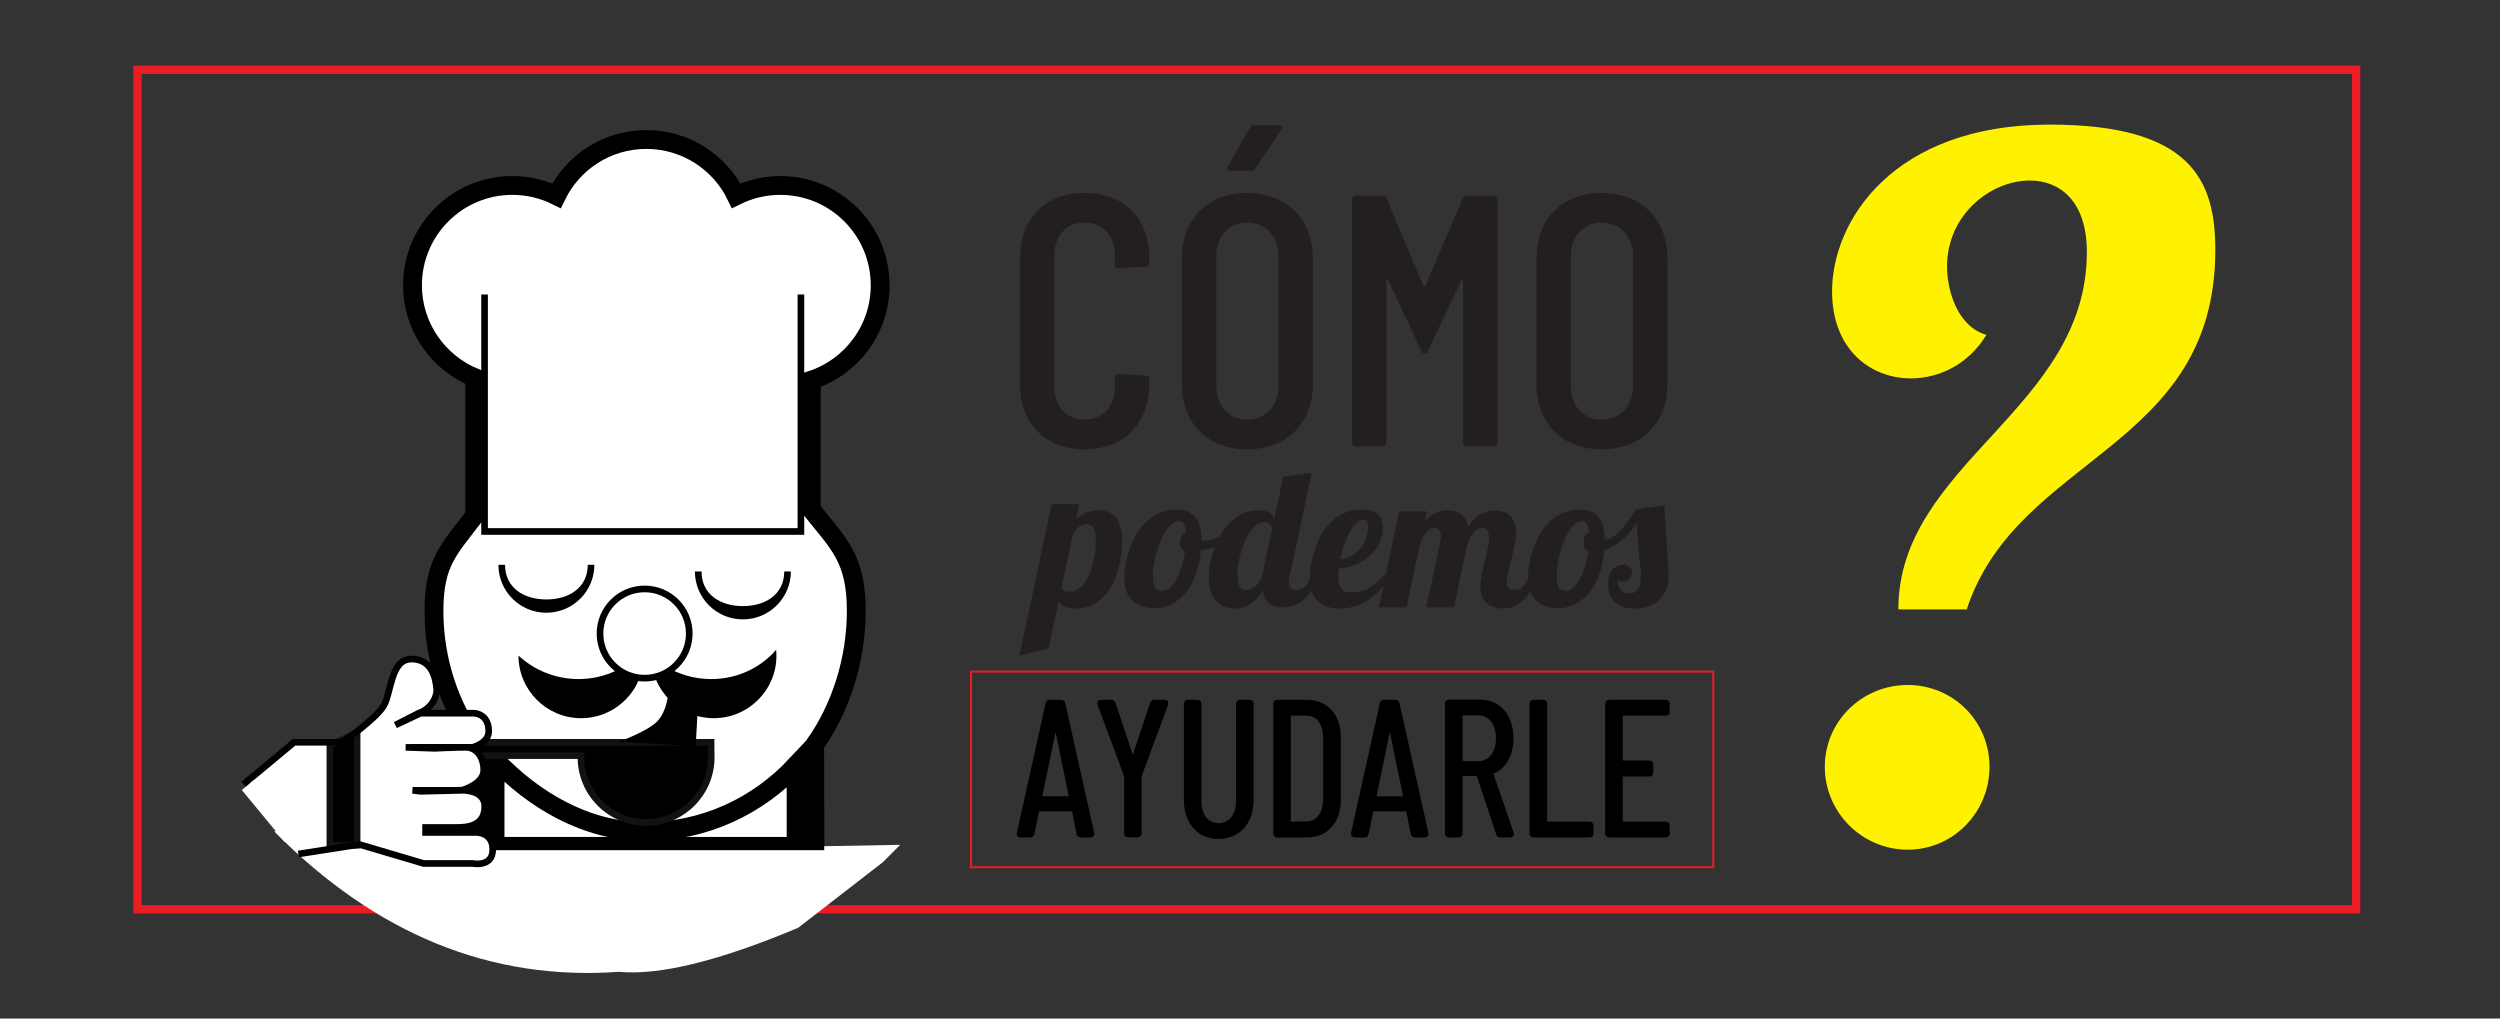 <?xml version="1.0" encoding="UTF-8" standalone="no"?>
<!-- Created with Inkscape (http://www.inkscape.org/) -->

<svg
   xmlns:dc="http://purl.org/dc/elements/1.1/"
   xmlns:cc="http://creativecommons.org/ns#"
   xmlns:rdf="http://www.w3.org/1999/02/22-rdf-syntax-ns#"
   xmlns:svg="http://www.w3.org/2000/svg"
   xmlns="http://www.w3.org/2000/svg"
   xmlns:sodipodi="http://sodipodi.sourceforge.net/DTD/sodipodi-0.dtd"
   xmlns:inkscape="http://www.inkscape.org/namespaces/inkscape"
   version="1.1"
   id="svg2"
   xml:space="preserve"
   width="793.119"
   height="323.122"
   viewBox="0 0 793.119 323.122"
   sodipodi:docname="Encabezado_Contacto.svg"
   inkscape:version="0.92.2 (5c3e80d, 2017-08-06)"><rect x="0" y="0" width="793.119" height="323.122" fill="#333333" stroke="none"/><defs
     id="defs6"><clipPath
       clipPathUnits="userSpaceOnUse"
       id="clipPath20"><path
         d="M 0,126.5 H 304 V 0 H 0 Z"
         id="path18"
         inkscape:connector-curvature="0" /></clipPath></defs><sodipodi:namedview
     pagecolor="#ffffff"
     bordercolor="#666666"
     borderopacity="1"
     objecttolerance="10"
     gridtolerance="10"
     guidetolerance="10"
     inkscape:pageopacity="0"
     inkscape:pageshadow="2"
     inkscape:window-width="1783"
     inkscape:window-height="1131"
     id="namedview4"
     showgrid="false"
     inkscape:zoom="1.2525559"
     inkscape:cx="366.51003"
     inkscape:cy="45.768239"
     inkscape:window-x="635"
     inkscape:window-y="100"
     inkscape:window-maximized="0"
     inkscape:current-layer="g10" /><g
     id="g10"
     inkscape:groupmode="layer"
     inkscape:label="Encabezado Contacto"
     transform="matrix(1.333,0,0,-1.333,-2.678,165.879)"><g
       id="g1006"
       transform="matrix(0.891,0,0,0.891,31.953,-2.043)"><path
         inkscape:connector-curvature="0"
         id="path12"
         style="fill:none;stroke:#ed1c24;stroke-width:2.207;stroke-linecap:butt;stroke-linejoin:miter;stroke-miterlimit:3.864;stroke-dasharray:none;stroke-opacity:1"
         d="M 595.744,-100.925 H 3.112 V 123.306 H 595.744 Z" /><g
         transform="matrix(2.132,0,0,2.132,-24.662,-121.662)"
         id="g14"><g
           clip-path="url(#clipPath20)"
           id="g16"><g
             transform="translate(30.176,19.468)"
             id="g22"><path
               inkscape:connector-curvature="0"
               id="path24"
               style="fill:#ffffff;fill-opacity:1;fill-rule:nonzero;stroke:none"
               d="M 0,0 28.183,9.983 H 67.076 V -1.872 L 78.411,-1.664 76.228,-3.848 65.62,-12.063 C 55.733,-16.215 48.246,-18.053 43.157,-17.575 27.129,-18.733 12.741,-12.875 0,0" /></g><g
             transform="translate(97.876,30.335)"
             id="g26"><path
               inkscape:connector-curvature="0"
               id="path28"
               style="fill:#ffffff;fill-opacity:1;fill-rule:nonzero;stroke:none"
               d="m 0,0 0.026,-11.436 h -2.358 v 8.885 c -4.795,-5.127 -11.486,-8.317 -18.914,-8.317 -7.37,0 -14.016,3.973 -18.802,9.03 v -9.597 h -2.357 V 0.186 c -3.327,4.628 -5.295,10.381 -5.295,16.596 0,6.205 1.984,7.79 5.104,11.94 v 17.27 c -4.555,1.866 -7.795,6.342 -7.795,11.578 0,6.908 5.6,12.507 12.507,12.507 1.986,0 3.864,-0.463 5.533,-1.288 2.028,4.17 6.304,7.047 11.255,7.047 4.952,0 9.229,-2.877 11.256,-7.047 1.669,0.825 3.548,1.288 5.532,1.288 6.908,0 12.507,-5.599 12.507,-12.507 0,-5.553 -3.617,-10.258 -8.624,-11.892 V 29.468 C 3.031,25.155 5.209,23.326 5.209,16.781 5.209,10.635 3.26,4.602 0,0" /></g><g
             transform="translate(97.876,30.335)"
             id="g30"><path
               inkscape:connector-curvature="0"
               id="path32"
               style="fill:none;stroke:#000000;stroke-width:2.358;stroke-linecap:butt;stroke-linejoin:miter;stroke-miterlimit:3.864;stroke-dasharray:none;stroke-opacity:1"
               d="m 0,0 0.026,-11.436 h -2.358 v 8.885 c -4.795,-5.127 -11.486,-8.317 -18.914,-8.317 -7.37,0 -14.016,3.973 -18.802,9.03 v -9.597 h -2.357 V 0.186 c -3.327,4.628 -5.295,10.381 -5.295,16.596 0,6.205 1.984,7.79 5.104,11.94 v 17.27 c -4.555,1.866 -7.795,6.342 -7.795,11.578 0,6.908 5.6,12.507 12.507,12.507 1.986,0 3.864,-0.463 5.533,-1.288 2.028,4.17 6.304,7.047 11.255,7.047 4.952,0 9.229,-2.877 11.256,-7.047 1.669,0.825 3.548,1.288 5.532,1.288 6.908,0 12.507,-5.599 12.507,-12.507 0,-5.553 -3.617,-10.258 -8.624,-11.892 V 29.468 C 3.031,25.155 5.209,23.326 5.209,16.781 5.209,10.635 3.26,4.602 0,0 Z" /></g><g
             transform="translate(68.592,28.769)"
             id="g34"><path
               inkscape:connector-curvature="0"
               id="path36"
               style="fill:#000000;fill-opacity:1;fill-rule:nonzero;stroke:none"
               d="M 0,0 0.002,0.21 H -13.563 V 1.875 H 16.302 V 0.21 h 0.013 L 16.318,0 c 0,-4.507 -3.653,-8.16 -8.16,-8.16 C 3.651,-8.16 0,-4.507 0,0" /></g><g
             transform="translate(68.592,28.769)"
             id="g38"><path
               inkscape:connector-curvature="0"
               id="path40"
               style="fill:none;stroke:#141113;stroke-width:0.832;stroke-linecap:butt;stroke-linejoin:miter;stroke-miterlimit:3.864;stroke-dasharray:none;stroke-opacity:1"
               d="M 0,0 0.002,0.21 H -13.563 V 1.875 H 16.302 V 0.21 h 0.013 L 16.318,0 c 0,-4.507 -3.653,-8.16 -8.16,-8.16 C 3.651,-8.16 0,-4.507 0,0 Z" /></g><g
             transform="translate(26.82,25.964)"
             id="g42"><path
               inkscape:connector-curvature="0"
               id="path44"
               style="fill:#ffffff;fill-opacity:1;fill-rule:nonzero;stroke:none"
               d="m 0,0 5.726,4.684 h 6.045 c 0,0 4.15,2.897 5.152,4.525 1.003,1.63 0.863,5.904 3.509,5.904 2.645,0 3.021,-2.52 3.147,-3.649 0.125,-1.127 -0.737,-2.63 -2.256,-3.132 l -2.161,-1.31 2.412,1.31 h 6.655 c 0,0 1.879,0 1.879,-2.256 0,-1.517 -2.018,-2.019 -2.018,-2.019 h -5.138 l -2.75,-0.051 3.126,-0.075 c 0,0 2.632,0.125 3.9,0.125 1.268,0 2.255,-1.127 2.255,-2.882 0,-1.755 -2.771,-2.507 -2.771,-2.507 l -5.138,-0.125 -1.002,0.125 h 5.514 c 0,0 3.522,0.362 3.522,-2.019 0,-2.381 -2.018,-2.631 -3.522,-2.631 H 22.201 V -6.61 h 6.029 c 0,0 2.381,0.251 2.381,-2.144 0,-2.256 -2.507,-1.741 -2.507,-1.741 H 21.95 L 13.917,-8.114 8.258,-8.906 C 4.967,-6.86 3.252,-5.041 0,0" /></g><g
             transform="translate(70.273,52.888)"
             id="g46"><path
               inkscape:connector-curvature="0"
               id="path48"
               style="fill:#000000;fill-opacity:1;fill-rule:nonzero;stroke:none"
               d="m 0,0 c 0,-3.318 -2.704,-6.007 -6.019,-6.007 -3.318,0 -6.006,2.689 -6.006,6.007 h 0.832 c 0,-2.859 2.316,-4.343 5.174,-4.343 2.86,0 5.187,1.486 5.187,4.343 z" /></g><g
             transform="translate(94.891,52.056)"
             id="g50"><path
               inkscape:connector-curvature="0"
               id="path52"
               style="fill:#000000;fill-opacity:1;fill-rule:nonzero;stroke:none"
               d="m 0,0 c 0,-3.318 -2.703,-6.007 -6.019,-6.007 -3.318,0 -6.007,2.689 -6.007,6.007 h 0.832 c 0,-2.858 2.317,-4.343 5.175,-4.343 2.86,0 5.187,1.486 5.187,4.343 z" /></g><g
             transform="translate(60.763,41.516)"
             id="g54"><path
               inkscape:connector-curvature="0"
               id="path56"
               style="fill:#000000;fill-opacity:1;fill-rule:nonzero;stroke:none"
               d="m 0,0 c 1.914,-1.786 4.578,-2.945 7.525,-2.945 3.274,0 6.198,1.43 8.133,3.672 C 15.68,0.488 15.691,0.245 15.691,0 15.691,-4.333 12.178,-7.846 7.846,-7.846 3.513,-7.846 0,-4.333 0,0" /></g><g
             transform="translate(77.392,41.516)"
             id="g58"><path
               inkscape:connector-curvature="0"
               id="path60"
               style="fill:#000000;fill-opacity:1;fill-rule:nonzero;stroke:none"
               d="m 0,0 c 1.914,-1.786 4.579,-2.945 7.525,-2.945 3.275,0 6.199,1.43 8.133,3.672 C 15.68,0.488 15.691,0.245 15.691,0 15.691,-4.333 12.179,-7.846 7.846,-7.846 3.513,-7.846 0,-4.333 0,0" /></g><g
             transform="translate(96.148,86.754)"
             id="g62"><path
               inkscape:connector-curvature="0"
               id="path64"
               style="fill:none;stroke:#000000;stroke-width:0.832;stroke-linecap:butt;stroke-linejoin:miter;stroke-miterlimit:3.864;stroke-dasharray:none;stroke-opacity:1"
               d="M 0,0 V -29.692 H -39.635 V 0" /></g><g
             transform="translate(57.198,18.794)"
             id="g66"><path
               inkscape:connector-curvature="0"
               id="path68"
               style="fill:#000000;fill-opacity:1;fill-rule:nonzero;stroke:none"
               d="M 0,0 H 41.868 V -1.664 H 0.676 Z" /></g><g
             transform="translate(37.133,30.237)"
             id="g70"><path
               inkscape:connector-curvature="0"
               id="path72"
               style="fill:#000000;fill-opacity:1;fill-rule:nonzero;stroke:none"
               d="M 0,0 3.413,1.664 V -12.479 H 0 Z" /></g><g
             transform="translate(37.133,30.237)"
             id="g74"><path
               inkscape:connector-curvature="0"
               id="path76"
               style="fill:none;stroke:#141113;stroke-width:0.832;stroke-linecap:butt;stroke-linejoin:miter;stroke-miterlimit:3.864;stroke-dasharray:none;stroke-opacity:1"
               d="M 0,0 3.413,1.664 V -12.479 H 0 Z" /></g><g
             transform="translate(76.568,49.864)"
             id="g78"><path
               inkscape:connector-curvature="0"
               id="path80"
               style="fill:#ffffff;fill-opacity:1;fill-rule:nonzero;stroke:none"
               d="m 0,0 c 3.088,0 5.591,-2.503 5.591,-5.59 0,-3.088 -2.503,-5.591 -5.591,-5.591 -3.088,0 -5.591,2.503 -5.591,5.591 C -5.591,-2.503 -3.088,0 0,0" /></g><g
             transform="translate(76.568,49.864)"
             id="g82"><path
               inkscape:connector-curvature="0"
               id="path84"
               style="fill:none;stroke:#000000;stroke-width:0.832;stroke-linecap:butt;stroke-linejoin:miter;stroke-miterlimit:3.864;stroke-dasharray:none;stroke-opacity:1"
               d="m 0,0 c 3.088,0 5.591,-2.503 5.591,-5.59 0,-3.088 -2.503,-5.591 -5.591,-5.591 -3.088,0 -5.591,2.503 -5.591,5.591 C -5.591,-2.503 -3.088,0 0,0 Z" /></g><g
             transform="translate(26.328,25.395)"
             id="g86"><path
               inkscape:connector-curvature="0"
               id="path88"
               style="fill:none;stroke:#000000;stroke-width:0.832;stroke-linecap:butt;stroke-linejoin:miter;stroke-miterlimit:3.864;stroke-dasharray:none;stroke-opacity:1"
               d="m 0,0 6.322,5.252 h 6.047 c 0,0 4.149,2.897 5.152,4.525 1.001,1.63 0.862,5.905 3.507,5.905 2.646,0 3.022,-2.521 3.148,-3.65 C 24.302,10.905 23.438,9.402 21.92,8.9 L 19.013,7.41 22.171,8.9 h 6.655 c 0,0 1.88,0 1.88,-2.256 0,-1.518 -2.019,-2.019 -2.019,-2.019 H 23.55 l -3.248,-0.006 3.624,-0.12 c 0,0 2.631,0.125 3.899,0.125 1.268,0 2.255,-1.127 2.255,-2.882 0,-1.755 -2.771,-2.507 -2.771,-2.507 l -5.137,-0.124 -1.003,0.124 h 5.514 c 0,0 3.523,0.362 3.523,-2.019 0,-2.381 -2.019,-2.631 -3.523,-2.631 h -3.885 v -0.627 h 6.029 c 0,0 2.381,0.251 2.381,-2.145 0,-2.255 -2.507,-1.74 -2.507,-1.74 h -6.153 l -8.034,2.381 -7.65,-1.193" /></g><g
             transform="translate(73.34,30.73)"
             id="g90"><path
               inkscape:connector-curvature="0"
               id="path92"
               style="fill:#000000;fill-opacity:1;fill-rule:nonzero;stroke:none"
               d="M 0,0 C 0,0 3.68,1.3 4.87,2.609 6.061,3.917 6.179,6.061 6.179,6.061 L 9.859,3.681 9.622,-0.595 Z" /></g><g
             transform="translate(31.479,18.151)"
             id="g94"><path
               inkscape:connector-curvature="0"
               id="path96"
               style="fill:#ffffff;fill-opacity:1;fill-rule:nonzero;stroke:none"
               d="m 0,0 -5.379,6.517 1.496,1.235 5.38,-6.517 z" /></g><g
             transform="translate(133.098,55.977)"
             id="g98"><path
               inkscape:connector-curvature="0"
               id="path100"
               style="fill:#231f20;fill-opacity:1;fill-rule:nonzero;stroke:none"
               d="m 0,0 c 0,1.854 -0.771,1.999 -1.204,1.999 -0.529,0 -1.204,-0.41 -1.661,-1.18 l -1.421,-6.742 c 0.097,-0.265 0.361,-0.554 0.915,-0.554 C -0.843,-6.477 0,-2.263 0,0 M -2.071,4.503 -2.456,2.697 c 0.698,0.602 1.613,1.035 2.817,1.035 1.637,0 2.938,-0.939 2.938,-3.804 0,-3.251 -1.252,-8.5 -5.924,-8.5 -1.204,0 -1.781,0.409 -2.046,0.867 l -1.253,-5.875 -3.636,-0.867 4.022,18.95 z" /></g><g
             transform="translate(144.273,54.628)"
             id="g102"><path
               inkscape:connector-curvature="0"
               id="path104"
               style="fill:#231f20;fill-opacity:1;fill-rule:nonzero;stroke:none"
               d="m 0,0 c -0.506,0.12 -0.65,0.53 -0.65,1.011 0,0.675 0.313,1.108 0.747,1.301 -0.048,1.011 -0.289,1.396 -0.915,1.396 -1.71,0 -3.203,-4.406 -3.203,-6.766 0,-1.589 0.313,-1.95 1.228,-1.95 1.18,0 2.408,2.167 2.793,5.008 M 2.071,1.324 C 2.167,1.276 2.264,1.276 2.336,1.276 c 1.107,0 2.673,0.723 3.708,1.445 L 6.261,2.071 C 5.346,1.083 3.757,0.361 1.999,0.072 1.613,-4.382 -0.794,-7.175 -3.756,-7.175 c -2.239,0 -3.852,1.059 -3.852,3.804 0,2.769 1.636,8.548 6.597,8.548 2.071,0 3.082,-1.324 3.082,-3.853" /></g><g
             transform="translate(154.003,51.859)"
             id="g106"><path
               inkscape:connector-curvature="0"
               id="path108"
               style="fill:#231f20;fill-opacity:1;fill-rule:nonzero;stroke:none"
               d="M 0,0 1.18,5.514 C 1.132,5.803 0.915,6.356 0.192,6.356 c -2.046,0 -3.37,-4.334 -3.37,-6.597 0,-1.854 0.771,-1.878 1.203,-1.878 0.675,0 1.663,0.674 1.975,1.998 z M 6.141,12.545 3.371,-0.458 c -0.072,-0.313 -0.097,-0.553 -0.097,-0.77 0,-0.674 0.314,-0.891 0.988,-0.891 0.939,0 1.59,0.915 1.951,2.119 h 1.011 c -1.372,-3.925 -3.539,-4.31 -4.84,-4.31 -1.3,0 -2.167,0.722 -2.36,2.071 -0.722,-1.108 -1.854,-2.216 -3.563,-2.216 -1.638,0 -3.203,1.012 -3.203,3.877 0,3.251 1.999,8.428 6.188,8.428 1.373,0 1.95,-0.53 1.95,-1.228 V 6.525 l 1.18,5.538 z" /></g><g
             transform="translate(166.6,58.529)"
             id="g110"><path
               inkscape:connector-curvature="0"
               id="path112"
               style="fill:#231f20;fill-opacity:1;fill-rule:nonzero;stroke:none"
               d="m 0,0 c -1.229,0 -2.408,-2.576 -2.89,-4.96 1.855,0.121 3.492,1.975 3.492,3.973 C 0.602,-0.385 0.457,0 0,0 m -1.396,-9.102 c 1.902,0 3.057,1.06 4.261,2.433 h 0.819 c -1.372,-2.216 -3.419,-4.455 -6.622,-4.455 -2.263,0 -3.756,1.107 -3.756,3.829 0,2.769 1.565,8.571 6.502,8.571 2.142,0 2.648,-1.107 2.648,-2.311 0,-2.769 -2.648,-4.912 -5.538,-5.081 -0.024,-0.337 -0.048,-0.674 -0.048,-0.963 0,-1.637 0.577,-2.023 1.734,-2.023" /></g><g
             transform="translate(181.481,57.494)"
             id="g114"><path
               inkscape:connector-curvature="0"
               id="path116"
               style="fill:#231f20;fill-opacity:1;fill-rule:nonzero;stroke:none"
               d="m 0,0 c -0.866,0 -1.517,-1.011 -1.878,-2.215 l -1.637,-7.729 h -3.467 l 1.757,8.307 c 0.048,0.192 0.073,0.385 0.073,0.602 0,0.529 -0.193,1.059 -0.723,1.059 -0.938,0 -1.589,-1.035 -1.95,-2.239 l -1.637,-7.729 h -3.468 l 2.553,12.039 H -6.91 L -7.175,0.843 c 1.011,1.156 2.095,1.372 2.938,1.372 1.276,0 2.215,-0.578 2.48,-2.07 1.155,1.781 2.456,2.046 3.347,2.046 1.541,0 2.673,-0.795 2.673,-2.721 0,-1.95 -1.157,-4.864 -1.157,-6.212 0,-0.602 0.242,-1.011 0.963,-1.011 1.06,0 1.493,0.867 2.023,2.119 h 1.012 c -1.349,-3.949 -3.203,-4.455 -4.479,-4.455 -2.095,0 -2.841,1.349 -2.841,2.721 0,1.638 1.083,4.599 1.083,6.14 C 0.867,-0.434 0.578,0 0,0" /></g><g
             transform="translate(194.778,54.605)"
             id="g118"><path
               inkscape:connector-curvature="0"
               id="path120"
               style="fill:#231f20;fill-opacity:1;fill-rule:nonzero;stroke:none"
               d="m 0,0 c -0.385,0.144 -0.578,0.481 -0.578,1.083 0,0.65 0.266,1.06 0.675,1.252 -0.048,1.012 -0.314,1.397 -0.915,1.397 -1.71,0 -3.13,-4.406 -3.13,-6.766 0,-1.589 0.312,-1.95 1.227,-1.95 1.18,0 2.36,2.167 2.721,4.984 m 9.56,5.73 c 0.289,-6.236 0.529,-7.175 0.529,-8.764 0,-3.13 -2.263,-4.166 -4.237,-4.166 -2.866,0 -3.348,1.734 -3.348,3.203 0,1.42 0.892,2.287 1.734,2.287 0.819,0 1.252,-0.313 1.252,-1.011 0,-0.578 -0.53,-1.084 -1.156,-1.084 -0.24,0 -0.529,0.073 -0.649,0.313 0,-1.131 0.481,-1.805 1.396,-1.805 1.06,0 1.517,0.553 1.517,2.239 0,1.348 -0.265,2.095 -0.53,6.549 C 4.888,1.709 3.516,0.626 2.022,0.168 c -0.336,-4.502 -2.72,-7.319 -5.706,-7.319 -2.239,0 -3.852,1.059 -3.852,3.804 0,2.769 1.564,8.548 6.525,8.548 2.046,0 3.058,-1.301 3.082,-3.781 1.228,0.073 2.552,1.469 3.925,3.829 z" /></g><g
             transform="translate(123.599,75.477)"
             id="g122"><path
               inkscape:connector-curvature="0"
               id="path124"
               style="fill:#231f20;fill-opacity:1;fill-rule:nonzero;stroke:none"
               d="M 0,0 V 15.926 C 0,20.86 3.23,24 8.075,24 c 4.89,0 8.119,-3.14 8.119,-8.074 v -0.718 c 0,-0.269 -0.178,-0.449 -0.448,-0.449 L 12.337,14.58 c -0.27,0 -0.449,0.179 -0.449,0.449 v 1.166 c 0,2.467 -1.525,4.082 -3.813,4.082 -2.288,0 -3.768,-1.615 -3.768,-4.082 V -0.314 c 0,-2.422 1.48,-4.082 3.768,-4.082 2.288,0 3.813,1.66 3.813,4.082 v 1.167 c 0,0.269 0.179,0.448 0.449,0.448 l 3.409,-0.179 c 0.27,0 0.448,-0.18 0.448,-0.449 V 0 c 0,-4.935 -3.229,-8.12 -8.119,-8.12 C 3.23,-8.12 0,-4.935 0,0" /></g><g
             transform="translate(149.62,102.797)"
             id="g126"><path
               inkscape:connector-curvature="0"
               id="path128"
               style="fill:#231f20;fill-opacity:1;fill-rule:nonzero;stroke:none"
               d="m 0,0 2.781,4.845 c 0.135,0.179 0.315,0.314 0.538,0.314 h 3.096 c 0.359,0 0.493,-0.269 0.314,-0.538 L 3.454,-0.269 C 3.319,-0.493 3.141,-0.538 2.916,-0.538 H 0.314 C -0.045,-0.538 -0.18,-0.314 0,0 m 6.37,-27.41 v 16.06 c 0,2.558 -1.57,4.307 -3.947,4.307 -2.333,0 -3.859,-1.749 -3.859,-4.307 v -16.06 c 0,-2.557 1.526,-4.306 3.859,-4.306 2.377,0 3.947,1.749 3.947,4.306 m -12.112,0.18 v 15.656 c 0,4.98 3.274,8.254 8.165,8.254 4.934,0 8.254,-3.274 8.254,-8.254 V -27.23 c 0,-4.98 -3.32,-8.21 -8.254,-8.21 -4.891,0 -8.165,3.23 -8.165,8.21" /></g><g
             transform="translate(165.19,68.165)"
             id="g130"><path
               inkscape:connector-curvature="0"
               id="path132"
               style="fill:#231f20;fill-opacity:1;fill-rule:nonzero;stroke:none"
               d="m 0,0 v 30.505 c 0,0.269 0.18,0.449 0.449,0.449 h 3.409 c 0.225,0 0.404,-0.09 0.494,-0.359 L 8.928,19.694 c 0.045,-0.135 0.223,-0.135 0.268,0 l 4.666,10.901 c 0.09,0.269 0.27,0.359 0.493,0.359 h 3.41 c 0.269,0 0.449,-0.18 0.449,-0.449 L 18.214,0 c 0,-0.27 -0.18,-0.449 -0.449,-0.449 h -3.41 c -0.268,0 -0.448,0.179 -0.448,0.449 v 20.322 c 0,0.179 -0.135,0.179 -0.224,0.045 L 9.511,11.484 C 9.421,11.26 9.286,11.17 9.151,11.17 c -0.178,0 -0.358,0.09 -0.448,0.314 L 4.531,20.412 C 4.441,20.546 4.307,20.546 4.307,20.367 V 0 c 0,-0.27 -0.18,-0.449 -0.449,-0.449 H 0.449 C 0.18,-0.449 0,-0.27 0,0" /></g><g
             transform="translate(200.408,75.387)"
             id="g134"><path
               inkscape:connector-curvature="0"
               id="path136"
               style="fill:#231f20;fill-opacity:1;fill-rule:nonzero;stroke:none"
               d="m 0,0 v 16.06 c 0,2.557 -1.57,4.307 -3.947,4.307 -2.333,0 -3.859,-1.75 -3.859,-4.307 V 0 c 0,-2.557 1.526,-4.307 3.859,-4.307 C -1.57,-4.307 0,-2.557 0,0 m -12.112,0.179 v 15.657 c 0,4.979 3.274,8.254 8.165,8.254 4.934,0 8.254,-3.275 8.254,-8.254 V 0.179 c 0,-4.979 -3.32,-8.209 -8.254,-8.209 -4.891,0 -8.165,3.23 -8.165,8.209" /></g><g
             transform="translate(126.171,23.641)"
             id="g138"><path
               inkscape:connector-curvature="0"
               id="path140"
               style="fill:#000000;fill-opacity:1;fill-rule:nonzero;stroke:none"
               d="m 0,0 h 3.757 c 0.048,0 0.071,0.048 0.071,0.096 l -1.89,9.211 c -0.024,0.096 -0.071,0.096 -0.095,0 L -0.071,0.096 C -0.071,0.048 -0.047,0 0,0 m 4.762,-4.45 -0.598,2.967 c 0,0.047 -0.072,0.095 -0.12,0.095 h -4.331 c -0.047,0 -0.119,-0.048 -0.119,-0.095 L -1.028,-4.45 c -0.025,-0.144 -0.12,-0.216 -0.263,-0.216 h -1.221 c -0.168,0 -0.239,0.12 -0.215,0.264 l 3.613,16.269 c 0.024,0.144 0.12,0.216 0.262,0.216 h 1.436 c 0.145,0 0.24,-0.072 0.264,-0.216 L 6.484,-4.402 C 6.508,-4.546 6.437,-4.666 6.27,-4.666 H 5.025 c -0.144,0 -0.24,0.072 -0.263,0.216" /></g><g
             transform="translate(126.171,23.641)"
             id="g142"><path
               inkscape:connector-curvature="0"
               id="path144"
               style="fill:none;stroke:#000000;stroke-width:0.5;stroke-linecap:butt;stroke-linejoin:miter;stroke-miterlimit:3.864;stroke-dasharray:none;stroke-opacity:1"
               d="m 0,0 h 3.757 c 0.048,0 0.071,0.048 0.071,0.096 l -1.89,9.211 c -0.024,0.096 -0.071,0.096 -0.095,0 L -0.071,0.096 C -0.071,0.048 -0.047,0 0,0 Z m 4.762,-4.45 -0.598,2.967 c 0,0.047 -0.072,0.095 -0.12,0.095 h -4.331 c -0.047,0 -0.119,-0.048 -0.119,-0.095 L -1.028,-4.45 c -0.025,-0.144 -0.12,-0.216 -0.263,-0.216 h -1.221 c -0.168,0 -0.239,0.12 -0.215,0.264 l 3.613,16.269 c 0.024,0.144 0.12,0.216 0.262,0.216 h 1.436 c 0.145,0 0.24,-0.072 0.264,-0.216 L 6.484,-4.402 C 6.508,-4.546 6.437,-4.666 6.27,-4.666 H 5.025 c -0.144,0 -0.24,0.072 -0.263,0.216 z" /></g><g
             transform="translate(136.89,19.239)"
             id="g146"><path
               inkscape:connector-curvature="0"
               id="path148"
               style="fill:#000000;fill-opacity:1;fill-rule:nonzero;stroke:none"
               d="M 0,0 V 7.154 C 0,7.178 0,7.25 -0.023,7.273 l -3.327,8.925 c -0.046,0.167 0.025,0.287 0.192,0.287 h 1.293 c 0.119,0 0.238,-0.072 0.287,-0.192 l 2.344,-7.01 c 0.024,-0.072 0.12,-0.072 0.144,0 l 2.344,7.01 c 0.049,0.12 0.168,0.192 0.287,0.192 h 1.293 c 0.167,0 0.238,-0.12 0.191,-0.287 L 1.723,7.273 C 1.699,7.25 1.699,7.178 1.699,7.154 V 0 c 0,-0.144 -0.095,-0.239 -0.239,-0.239 H 0.24 C 0.096,-0.239 0,-0.144 0,0" /></g><g
             transform="translate(136.89,19.239)"
             id="g150"><path
               inkscape:connector-curvature="0"
               id="path152"
               style="fill:none;stroke:#000000;stroke-width:0.5;stroke-linecap:butt;stroke-linejoin:miter;stroke-miterlimit:3.864;stroke-dasharray:none;stroke-opacity:1"
               d="M 0,0 V 7.154 C 0,7.178 0,7.25 -0.023,7.273 l -3.327,8.925 c -0.046,0.167 0.025,0.287 0.192,0.287 h 1.293 c 0.119,0 0.238,-0.072 0.287,-0.192 l 2.344,-7.01 c 0.024,-0.072 0.12,-0.072 0.144,0 l 2.344,7.01 c 0.049,0.12 0.168,0.192 0.287,0.192 h 1.293 c 0.167,0 0.238,-0.12 0.191,-0.287 L 1.723,7.273 C 1.699,7.25 1.699,7.178 1.699,7.154 V 0 c 0,-0.144 -0.095,-0.239 -0.239,-0.239 H 0.24 C 0.096,-0.239 0,-0.144 0,0 Z" /></g><g
             transform="translate(144.38,23.402)"
             id="g154"><path
               inkscape:connector-curvature="0"
               id="path156"
               style="fill:#000000;fill-opacity:1;fill-rule:nonzero;stroke:none"
               d="m 0,0 v 12.083 c 0,0.143 0.096,0.239 0.239,0.239 h 1.22 c 0.145,0 0.24,-0.096 0.24,-0.239 V -0.191 c 0,-1.747 0.957,-2.943 2.393,-2.943 1.459,0 2.439,1.196 2.439,2.943 v 12.274 c 0,0.143 0.096,0.239 0.24,0.239 h 1.22 c 0.144,0 0.239,-0.096 0.239,-0.239 V 0 C 8.23,-2.775 6.58,-4.618 4.092,-4.618 1.65,-4.618 0,-2.775 0,0" /></g><g
             transform="translate(144.38,23.402)"
             id="g158"><path
               inkscape:connector-curvature="0"
               id="path160"
               style="fill:none;stroke:#000000;stroke-width:0.5;stroke-linecap:butt;stroke-linejoin:miter;stroke-miterlimit:3.864;stroke-dasharray:none;stroke-opacity:1"
               d="m 0,0 v 12.083 c 0,0.143 0.096,0.239 0.239,0.239 h 1.22 c 0.145,0 0.24,-0.096 0.24,-0.239 V -0.191 c 0,-1.747 0.957,-2.943 2.393,-2.943 1.459,0 2.439,1.196 2.439,2.943 v 12.274 c 0,0.143 0.096,0.239 0.24,0.239 h 1.22 c 0.144,0 0.239,-0.096 0.239,-0.239 V 0 C 8.23,-2.775 6.58,-4.618 4.092,-4.618 1.65,-4.618 0,-2.775 0,0 Z" /></g><g
             transform="translate(157.372,20.459)"
             id="g162"><path
               inkscape:connector-curvature="0"
               id="path164"
               style="fill:#000000;fill-opacity:1;fill-rule:nonzero;stroke:none"
               d="m 0,0 2.105,0.024 c 1.412,0 2.321,1.148 2.344,3.015 v 7.704 c 0,1.866 -0.885,3.038 -2.344,3.038 H 0 c -0.049,0 -0.096,-0.048 -0.096,-0.095 V 0.096 C -0.096,0.048 -0.049,0 0,0 m -1.795,-1.244 v 16.269 c 0,0.144 0.096,0.24 0.239,0.24 h 3.685 c 2.465,0 4.043,-1.723 4.043,-4.451 V 2.967 c 0,-2.728 -1.578,-4.45 -4.043,-4.45 h -3.685 c -0.143,0 -0.239,0.095 -0.239,0.239" /></g><g
             transform="translate(157.372,20.459)"
             id="g166"><path
               inkscape:connector-curvature="0"
               id="path168"
               style="fill:none;stroke:#000000;stroke-width:0.5;stroke-linecap:butt;stroke-linejoin:miter;stroke-miterlimit:3.864;stroke-dasharray:none;stroke-opacity:1"
               d="m 0,0 2.105,0.024 c 1.412,0 2.321,1.148 2.344,3.015 v 7.704 c 0,1.866 -0.885,3.038 -2.344,3.038 H 0 c -0.049,0 -0.096,-0.048 -0.096,-0.095 V 0.096 C -0.096,0.048 -0.049,0 0,0 Z m -1.795,-1.244 v 16.269 c 0,0.144 0.096,0.24 0.239,0.24 h 3.685 c 2.465,0 4.043,-1.723 4.043,-4.451 V 2.967 c 0,-2.728 -1.578,-4.45 -4.043,-4.45 h -3.685 c -0.143,0 -0.239,0.095 -0.239,0.239 z" /></g><g
             transform="translate(168.044,23.641)"
             id="g170"><path
               inkscape:connector-curvature="0"
               id="path172"
               style="fill:#000000;fill-opacity:1;fill-rule:nonzero;stroke:none"
               d="M 0,0 H 3.756 C 3.804,0 3.828,0.048 3.828,0.096 L 1.937,9.307 c -0.023,0.096 -0.072,0.096 -0.095,0 L -0.072,0.096 C -0.072,0.048 -0.049,0 0,0 m 4.761,-4.45 -0.599,2.967 c 0,0.047 -0.071,0.095 -0.119,0.095 h -4.33 c -0.049,0 -0.12,-0.048 -0.12,-0.095 L -1.029,-4.45 c -0.024,-0.144 -0.119,-0.216 -0.264,-0.216 h -1.22 c -0.167,0 -0.239,0.12 -0.216,0.264 l 3.614,16.269 c 0.023,0.144 0.119,0.216 0.263,0.216 h 1.436 c 0.143,0 0.238,-0.072 0.263,-0.216 L 6.483,-4.402 C 6.508,-4.546 6.436,-4.666 6.268,-4.666 H 5.023 c -0.142,0 -0.238,0.072 -0.262,0.216" /></g><g
             transform="translate(168.044,23.641)"
             id="g174"><path
               inkscape:connector-curvature="0"
               id="path176"
               style="fill:none;stroke:#000000;stroke-width:0.5;stroke-linecap:butt;stroke-linejoin:miter;stroke-miterlimit:3.864;stroke-dasharray:none;stroke-opacity:1"
               d="M 0,0 H 3.756 C 3.804,0 3.828,0.048 3.828,0.096 L 1.937,9.307 c -0.023,0.096 -0.072,0.096 -0.095,0 L -0.072,0.096 C -0.072,0.048 -0.049,0 0,0 Z m 4.761,-4.45 -0.599,2.967 c 0,0.047 -0.071,0.095 -0.119,0.095 h -4.33 c -0.049,0 -0.12,-0.048 -0.12,-0.095 L -1.029,-4.45 c -0.024,-0.144 -0.119,-0.216 -0.264,-0.216 h -1.22 c -0.167,0 -0.239,0.12 -0.216,0.264 l 3.614,16.269 c 0.023,0.144 0.119,0.216 0.263,0.216 h 1.436 c 0.143,0 0.238,-0.072 0.263,-0.216 L 6.483,-4.402 C 6.508,-4.546 6.436,-4.666 6.268,-4.666 H 5.023 c -0.142,0 -0.238,0.072 -0.262,0.216 z" /></g><g
             transform="translate(178.786,34.169)"
             id="g178"><path
               inkscape:connector-curvature="0"
               id="path180"
               style="fill:#000000;fill-opacity:1;fill-rule:nonzero;stroke:none"
               d="m 0,0 v -6.029 c 0,-0.048 0.047,-0.096 0.096,-0.096 h 2.152 c 1.46,0 2.441,1.22 2.441,3.086 0,1.914 -0.981,3.135 -2.441,3.135 H 0.096 C 0.047,0.096 0,0.048 0,0 m 4.713,-15.001 -2.465,7.44 C 2.225,-7.489 2.201,-7.489 2.152,-7.489 H 0.096 C 0.047,-7.489 0,-7.537 0,-7.584 v -7.37 c 0,-0.143 -0.096,-0.239 -0.24,-0.239 h -1.22 c -0.144,0 -0.239,0.096 -0.239,0.239 V 1.34 c 0,0.143 0.095,0.239 0.239,0.239 h 3.948 c 2.321,0 3.9,-1.842 3.9,-4.594 0,-2.129 -0.957,-3.684 -2.489,-4.258 -0.071,-0.024 -0.095,-0.048 -0.071,-0.12 l 2.608,-7.537 c 0.047,-0.167 -0.024,-0.263 -0.192,-0.263 H 5 c -0.119,0 -0.239,0.072 -0.287,0.192" /></g><g
             transform="translate(178.786,34.169)"
             id="g182"><path
               inkscape:connector-curvature="0"
               id="path184"
               style="fill:none;stroke:#000000;stroke-width:0.5;stroke-linecap:butt;stroke-linejoin:miter;stroke-miterlimit:3.864;stroke-dasharray:none;stroke-opacity:1"
               d="m 0,0 v -6.029 c 0,-0.048 0.047,-0.096 0.096,-0.096 h 2.152 c 1.46,0 2.441,1.22 2.441,3.086 0,1.914 -0.981,3.135 -2.441,3.135 H 0.096 C 0.047,0.096 0,0.048 0,0 Z m 4.713,-15.001 -2.465,7.44 C 2.225,-7.489 2.201,-7.489 2.152,-7.489 H 0.096 C 0.047,-7.489 0,-7.537 0,-7.584 v -7.37 c 0,-0.143 -0.096,-0.239 -0.24,-0.239 h -1.22 c -0.144,0 -0.239,0.096 -0.239,0.239 V 1.34 c 0,0.143 0.095,0.239 0.239,0.239 h 3.948 c 2.321,0 3.9,-1.842 3.9,-4.594 0,-2.129 -0.957,-3.684 -2.489,-4.258 -0.071,-0.024 -0.095,-0.048 -0.071,-0.12 l 2.608,-7.537 c 0.047,-0.167 -0.024,-0.263 -0.192,-0.263 H 5 c -0.119,0 -0.239,0.072 -0.287,0.192 z" /></g><g
             transform="translate(187.686,19.215)"
             id="g186"><path
               inkscape:connector-curvature="0"
               id="path188"
               style="fill:#000000;fill-opacity:1;fill-rule:nonzero;stroke:none"
               d="m 0,0 v 16.27 c 0,0.143 0.096,0.239 0.239,0.239 h 1.22 c 0.145,0 0.24,-0.096 0.24,-0.239 V 1.34 c 0,-0.048 0.047,-0.096 0.096,-0.096 h 5.478 c 0.144,0 0.24,-0.096 0.24,-0.239 V 0 c 0,-0.144 -0.096,-0.239 -0.24,-0.239 H 0.239 C 0.096,-0.239 0,-0.144 0,0" /></g><g
             transform="translate(187.686,19.215)"
             id="g190"><path
               inkscape:connector-curvature="0"
               id="path192"
               style="fill:none;stroke:#000000;stroke-width:0.5;stroke-linecap:butt;stroke-linejoin:miter;stroke-miterlimit:3.864;stroke-dasharray:none;stroke-opacity:1"
               d="m 0,0 v 16.27 c 0,0.143 0.096,0.239 0.239,0.239 h 1.22 c 0.145,0 0.24,-0.096 0.24,-0.239 V 1.34 c 0,-0.048 0.047,-0.096 0.096,-0.096 h 5.478 c 0.144,0 0.24,-0.096 0.24,-0.239 V 0 c 0,-0.144 -0.096,-0.239 -0.24,-0.239 H 0.239 C 0.096,-0.239 0,-0.144 0,0 Z" /></g><g
             transform="translate(204.507,34.24)"
             id="g194"><path
               inkscape:connector-curvature="0"
               id="path196"
               style="fill:#000000;fill-opacity:1;fill-rule:nonzero;stroke:none"
               d="M 0,0 H -5.551 C -5.6,0 -5.646,-0.048 -5.646,-0.096 v -5.933 c 0,-0.048 0.046,-0.096 0.095,-0.096 h 3.492 c 0.145,0 0.241,-0.096 0.241,-0.239 v -1.029 c 0,-0.144 -0.096,-0.239 -0.241,-0.239 h -3.492 c -0.049,0 -0.095,-0.048 -0.095,-0.096 v -5.958 c 0,-0.047 0.046,-0.095 0.095,-0.095 H 0 c 0.143,0 0.238,-0.096 0.238,-0.24 v -1.004 c 0,-0.144 -0.095,-0.24 -0.238,-0.24 h -7.106 c -0.144,0 -0.24,0.096 -0.24,0.24 V 1.244 c 0,0.144 0.096,0.239 0.24,0.239 H 0 c 0.143,0 0.238,-0.095 0.238,-0.239 V 0.239 C 0.238,0.096 0.143,0 0,0" /></g><g
             transform="translate(204.507,34.24)"
             id="g198"><path
               inkscape:connector-curvature="0"
               id="path200"
               style="fill:none;stroke:#000000;stroke-width:0.5;stroke-linecap:butt;stroke-linejoin:miter;stroke-miterlimit:3.864;stroke-dasharray:none;stroke-opacity:1"
               d="M 0,0 H -5.551 C -5.6,0 -5.646,-0.048 -5.646,-0.096 v -5.933 c 0,-0.048 0.046,-0.096 0.095,-0.096 h 3.492 c 0.145,0 0.241,-0.096 0.241,-0.239 v -1.029 c 0,-0.144 -0.096,-0.239 -0.241,-0.239 h -3.492 c -0.049,0 -0.095,-0.048 -0.095,-0.096 v -5.958 c 0,-0.047 0.046,-0.095 0.095,-0.095 H 0 c 0.143,0 0.238,-0.096 0.238,-0.24 v -1.004 c 0,-0.144 -0.095,-0.24 -0.238,-0.24 h -7.106 c -0.144,0 -0.24,0.096 -0.24,0.24 V 1.244 c 0,0.144 0.096,0.239 0.24,0.239 H 0 c 0.143,0 0.238,-0.095 0.238,-0.239 V 0.239 C 0.238,0.096 0.143,0 0,0 Z" /></g><g
             transform="translate(242.207,47.302)"
             id="g202"><path
               inkscape:connector-curvature="0"
               id="path204"
               style="fill:#fff200;fill-opacity:1;fill-rule:nonzero;stroke:none"
               d="m 0,0 h -8.565 c 0,18.298 23.619,25.047 23.619,44.773 0,6.359 -3.374,8.955 -7.138,8.955 -4.932,0 -10.382,-4.283 -10.382,-10.772 0,-2.985 1.298,-7.527 4.932,-8.565 -2.206,-3.634 -5.84,-5.451 -9.474,-5.451 -5.061,0 -9.863,3.634 -9.863,10.901 0,8.825 7.657,20.894 27.253,20.894 17.779,0 20.764,-7.007 20.764,-15.703 C 31.146,19.986 6.358,19.337 0,0 m -7.397,-30.108 c -5.71,0 -10.382,4.672 -10.382,10.382 0,5.71 4.672,10.252 10.382,10.252 5.71,0 10.251,-4.542 10.251,-10.252 0,-5.71 -4.541,-10.382 -10.251,-10.382" /></g><path
             inkscape:connector-curvature="0"
             id="path206"
             style="fill:none;stroke:#ed1c24;stroke-width:0.25;stroke-linecap:butt;stroke-linejoin:miter;stroke-miterlimit:3.864;stroke-dasharray:none;stroke-opacity:1"
             d="m 210.454,15 h -93 v 24.5 h 93 z" /></g></g></g></g></svg>